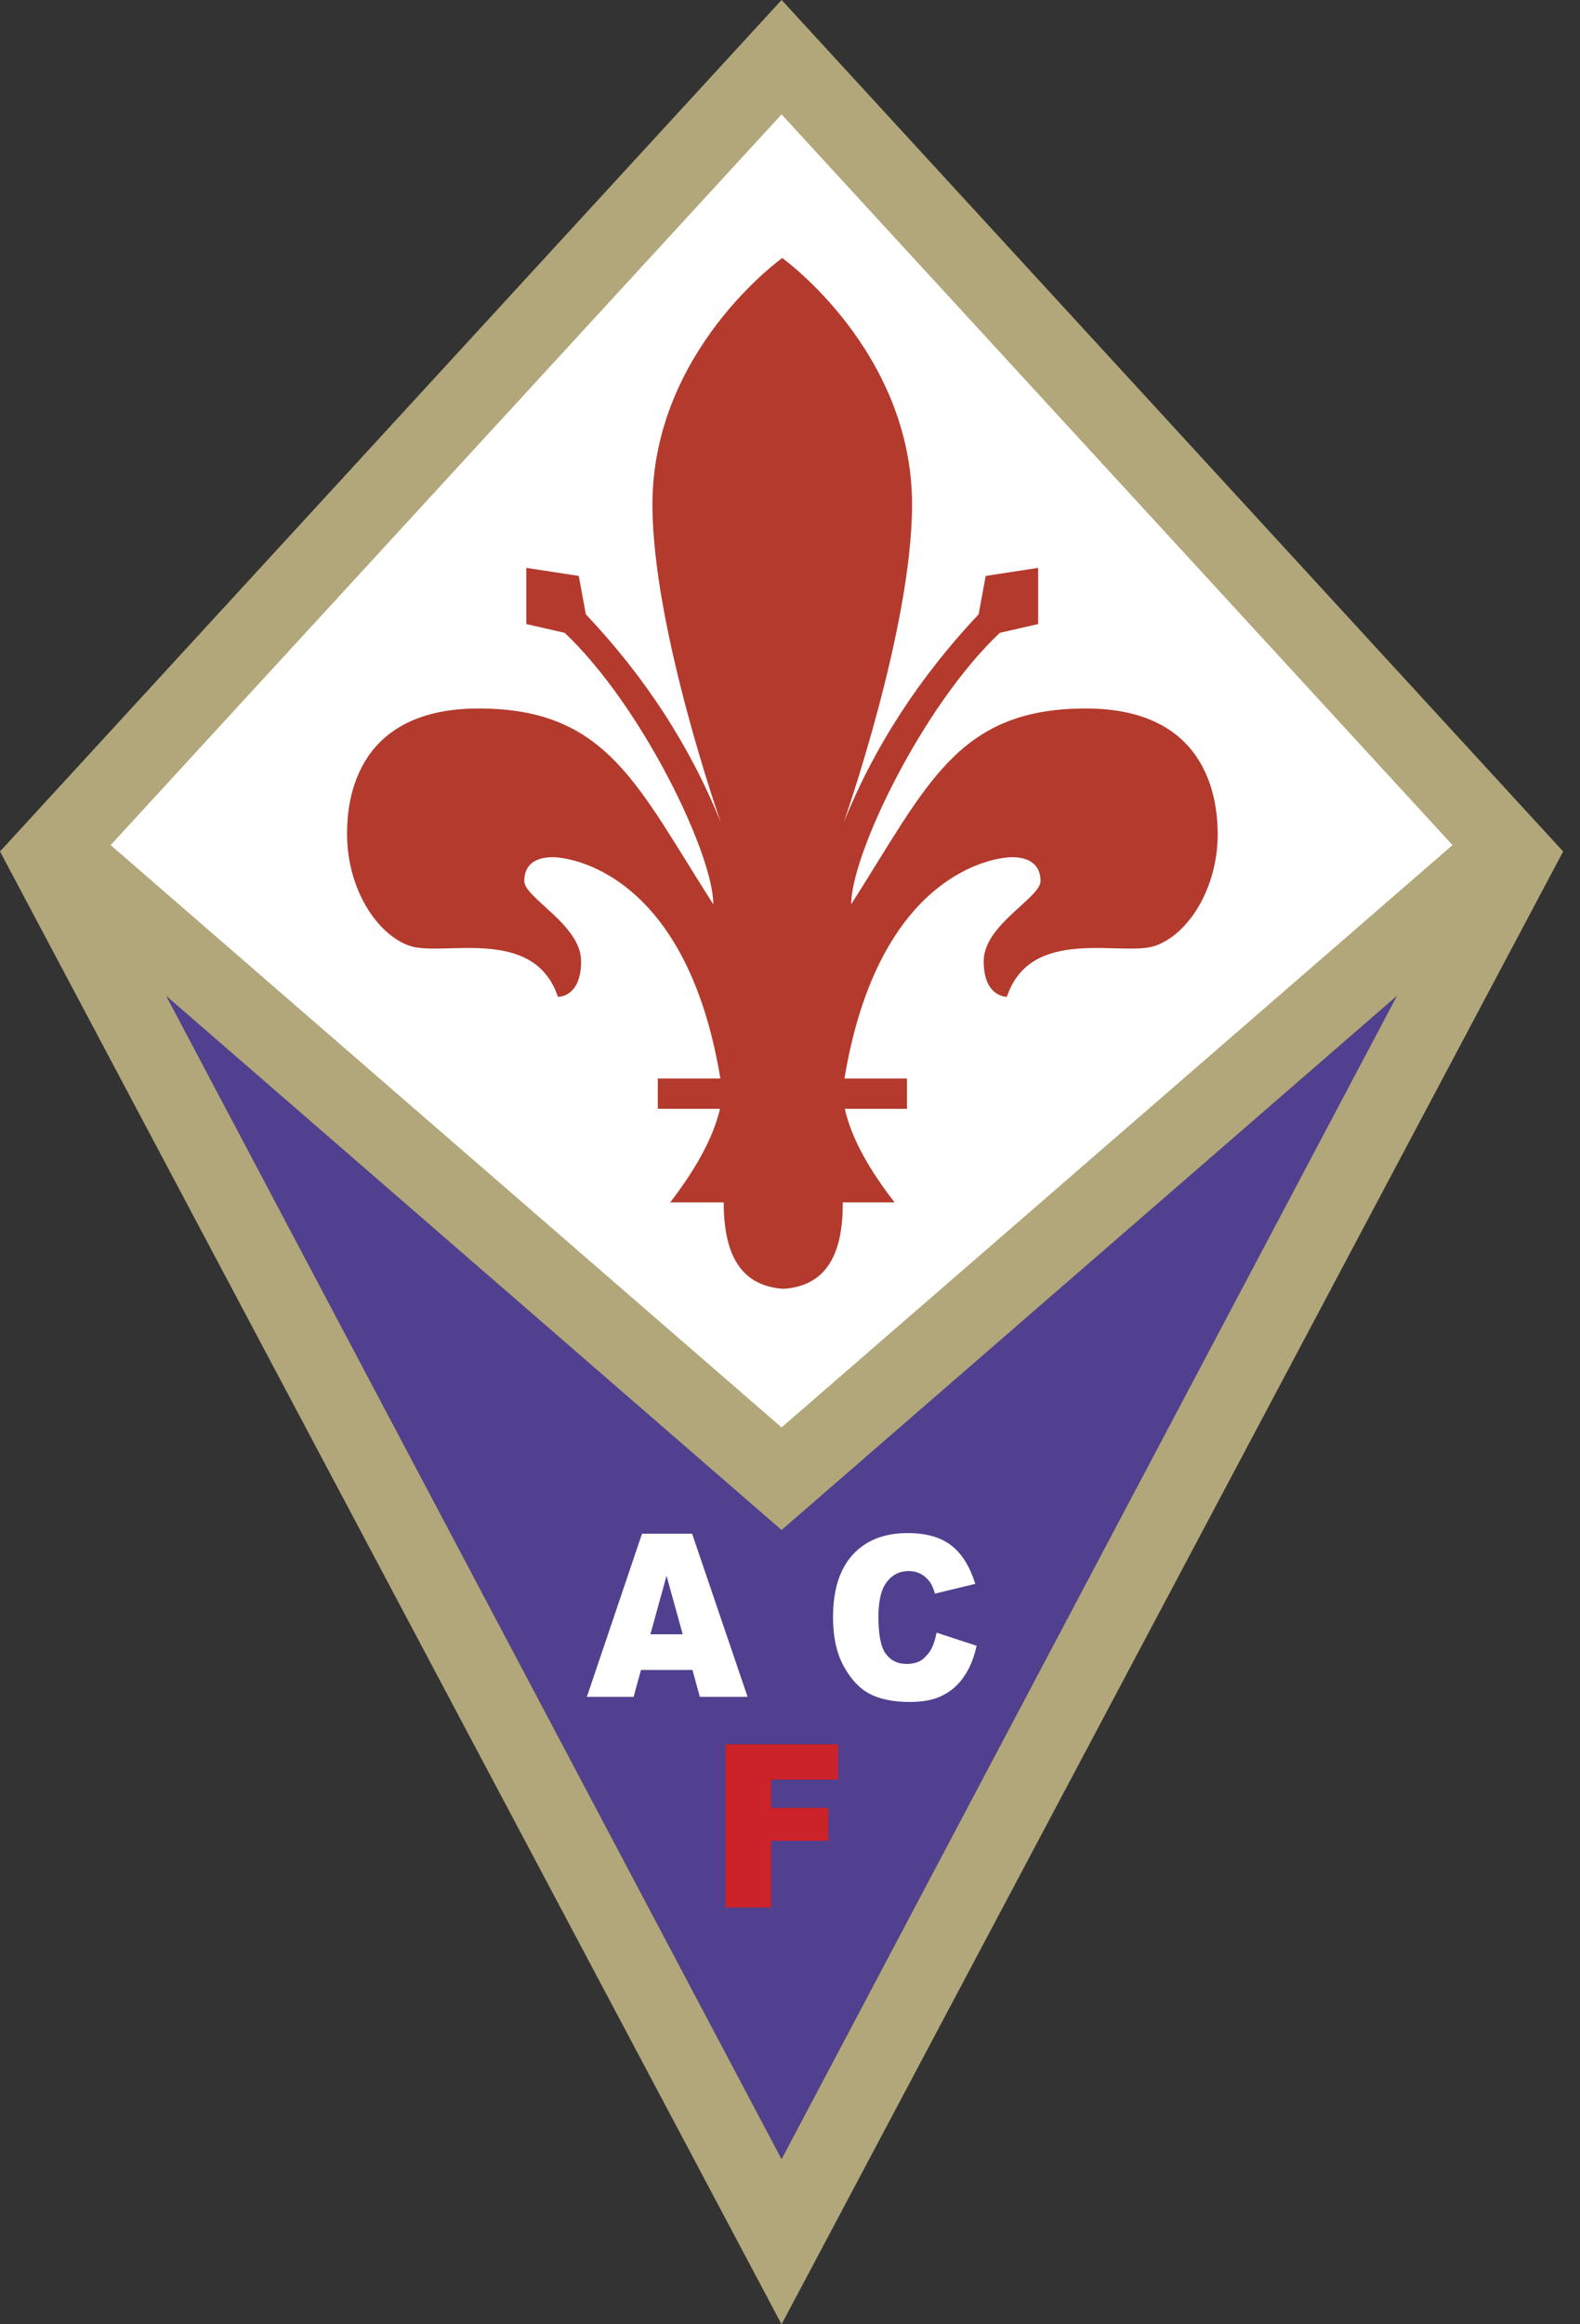 <svg xmlns="http://www.w3.org/2000/svg" width="68" height="100" viewBox="0 0 68 100" fill="none"><rect x="0" y="0" width="68" height="100" fill="#333333" stroke="none"/><path d="M6.557 42.322L7.15 42.843L33.637 92.879L60.139 42.843L60.732 42.322L33.637 65.813L6.557 42.322Z" fill="#50408F"></path><path d="M33.854 0.232L33.637 0L0 36.633L33.637 100L67.275 36.633L33.854 0.232ZM7.15 42.843L33.637 65.827L60.124 42.843L33.637 92.893L7.15 42.843Z" fill="#B1A77A"></path><path d="M33.637 4.922L62.513 36.359L33.637 61.413L4.762 36.359L33.637 4.922Z" fill="white"></path><path d="M46.736 30.482C41.192 30.482 39.918 33.768 36.633 38.906C36.633 36.764 39.701 30.366 43.03 27.226L44.68 26.849V24.432L42.422 24.779L42.118 26.429C39.571 29.136 37.617 32.132 36.3 35.418C36.3 35.418 39.253 27.037 39.253 21.711C39.253 15.096 33.666 11.102 33.666 11.102C33.666 11.102 28.079 15.082 28.079 21.711C28.079 27.037 31.032 35.418 31.032 35.418C29.714 32.118 27.76 29.122 25.213 26.429L24.909 24.779L22.651 24.432V26.849L24.301 27.226C27.63 30.366 30.699 36.749 30.699 38.906C27.413 33.782 26.139 30.482 20.596 30.482C15.052 30.482 14.937 34.839 14.937 35.881C14.937 38.255 16.239 40.237 17.658 40.701C19.076 41.164 22.984 39.818 24.012 42.886C24.012 42.886 25.01 42.93 25.01 41.352C25.01 39.789 22.564 38.631 22.564 37.907C22.564 37.184 23.056 36.88 23.794 36.88C24.518 36.88 29.541 37.531 31.003 46.403H28.31V47.706H30.988C30.67 49.038 29.888 50.369 28.846 51.73H31.147C31.147 53.901 31.828 55.319 33.709 55.45C35.591 55.334 36.285 53.915 36.271 51.73H38.5C37.458 50.384 36.662 49.038 36.358 47.706H39.035V46.403H36.343C37.82 37.516 42.828 36.88 43.551 36.88C44.275 36.88 44.782 37.184 44.782 37.907C44.782 38.631 42.336 39.789 42.336 41.352C42.336 42.915 43.334 42.886 43.334 42.886C44.362 39.818 48.27 41.164 49.688 40.701C51.107 40.237 52.409 38.255 52.409 35.881C52.395 34.853 52.279 30.482 46.736 30.482Z" fill="#B33A2C"></path><path fill-rule="evenodd" clip-rule="evenodd" d="M27.992 70.314L28.687 67.796L29.382 70.314H27.992ZM30.12 73.006H32.175L29.787 65.986H27.631L25.257 73.006H27.269L27.587 71.848H29.802L30.12 73.006Z" fill="white"></path><path fill-rule="evenodd" clip-rule="evenodd" d="M40.309 70.243L42.032 70.808C41.916 71.343 41.728 71.792 41.482 72.139C41.236 72.501 40.932 72.762 40.556 72.95C40.194 73.138 39.716 73.225 39.152 73.225C38.457 73.225 37.892 73.109 37.458 72.892C37.024 72.675 36.648 72.284 36.329 71.72C36.011 71.155 35.852 70.446 35.852 69.578C35.852 68.419 36.127 67.522 36.691 66.9C37.255 66.277 38.037 65.959 39.065 65.959C39.861 65.959 40.483 66.133 40.946 66.495C41.41 66.856 41.742 67.406 41.974 68.144L40.237 68.564C40.179 68.347 40.107 68.202 40.049 68.101C39.933 67.942 39.803 67.812 39.644 67.725C39.484 67.638 39.311 67.594 39.108 67.594C38.66 67.594 38.327 67.797 38.081 68.188C37.907 68.477 37.806 68.941 37.806 69.563C37.806 70.33 37.907 70.866 38.124 71.155C38.341 71.445 38.63 71.589 39.021 71.589C39.398 71.589 39.673 71.474 39.861 71.242C40.092 71.025 40.223 70.677 40.309 70.243Z" fill="white"></path><path fill-rule="evenodd" clip-rule="evenodd" d="M31.22 75.047H36.069V76.567H33.188V77.782H35.649V79.201H33.188V82.067H31.22V75.047Z" fill="#CC2229"></path></svg>